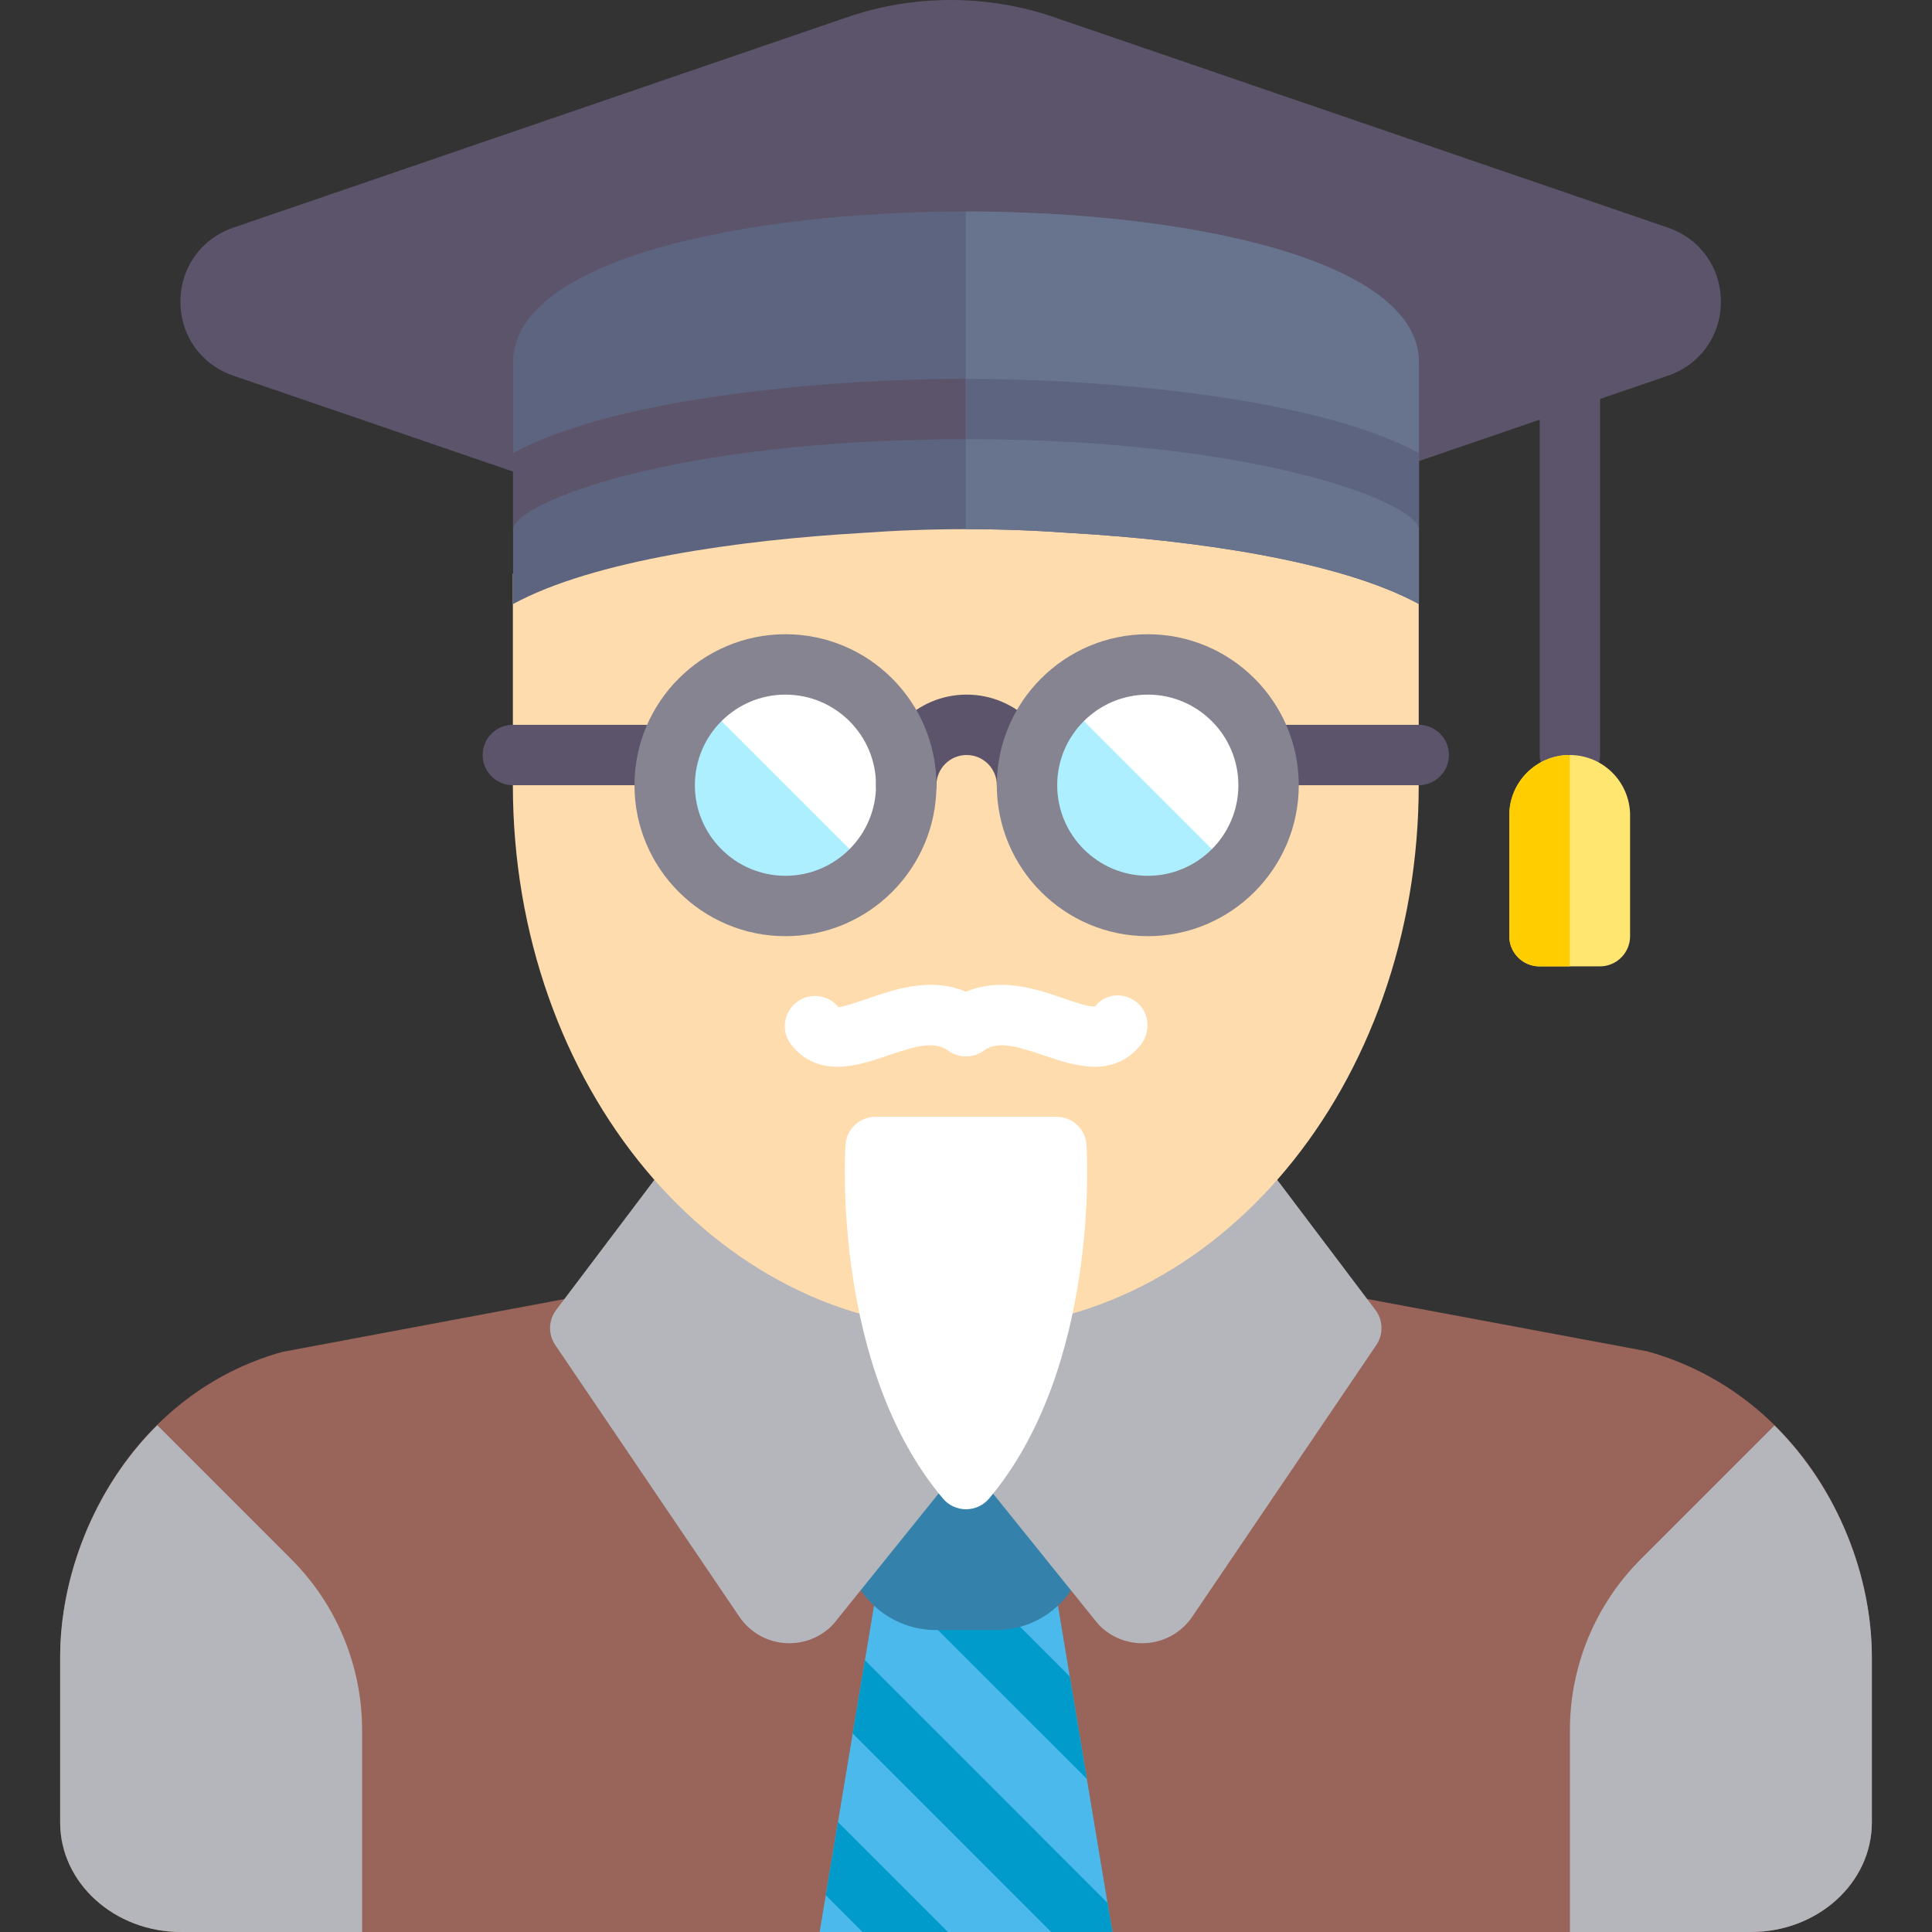 <?xml version="1.0"?>
 <!-- Generator: Adobe Illustrator 19.0.0, SVG Export Plug-In . SVG Version: 6.00 Build 0) --> <svg version="1.1" id="Layer_1" xmlns="http://www.w3.org/2000/svg" xmlns:xlink="http://www.w3.org/1999/xlink" x="0px" y="0px" viewBox="0 0 511.872 511.872" style="enable-background:new 0 0 511.872 511.872;" xml:space="preserve" width="511.872" height="511.872"><rect x="0" y="0" width="511.872" height="511.872" fill="#333333" stroke="none"/> <g> <g> <path style="fill:#996459;" d="M436.452,358.027l-75.047-14.023c-0.484-0.086-0.977-0.133-1.469-0.133h-208 c-0.492,0-0.984,0.047-1.469,0.133l-75.726,14.187c-38.609,10.813-58.805,48.844-58.805,80.828v43.836 c0,16,14.352,29.016,32,29.016h416c17.648,0,32-13.016,32-29.016v-43.836C495.936,407.035,475.741,369.004,436.452,358.027z"></path> </g> <g> <path style="fill:#4BB9EC;" d="M294.712,511.871l-14.885-89.312c-0.641-3.859-3.977-6.688-7.891-6.688h-32 c-3.914,0-7.25,2.828-7.891,6.688l-14.885,89.312L294.712,511.871L294.712,511.871z"></path> </g> <g> <path style="fill:#009BCA;" d="M239.936,415.871c-2.044,0-3.903,0.799-5.331,2.086l53.346,53.351l-4.525-27.151l-28.283-28.286 H239.936z"></path> </g> <g> <path style="fill:#3482AC;" d="M287.882,376.019c-0.008-4.414-3.586-7.984-8-7.984h-40c-3.031,0-5.797,1.711-7.156,4.422l-8,16 c-0.563,1.117-0.852,2.352-0.844,3.609l0.055,15.812c0,13.227,10.766,23.992,24,23.992h16c13.234,0,24-10.766,24-24.016 L287.882,376.019z"></path> </g> <g> <path style="fill:#B4B6BC;" d="M259.78,345.051l-71.945-40.164c-3.492-1.961-7.883-1.008-10.281,2.164l-30.195,40 c-2.063,2.734-2.164,6.477-0.242,9.305l48.773,71.992c2.688,3.961,6.961,6.492,11.719,6.945c0.516,0.047,1.031,0.07,1.539,0.07 c4.219,0,8.266-1.656,11.289-4.672c0.203-0.203,0.398-0.422,0.578-0.648l33.148-41.156c0.359-0.438,0.672-0.922,0.922-1.43 l7.945-15.836c0.563-1.109,0.852-2.344,0.852-3.586v-16C263.882,349.137,262.311,346.465,259.78,345.051z"></path> </g> <g> <path style="fill:#B4B6BC;" d="M251.983,345.051l71.945-40.164c3.492-1.961,7.883-1.008,10.281,2.164l30.195,40 c2.063,2.734,2.164,6.477,0.242,9.305l-48.773,71.992c-2.688,3.961-6.961,6.492-11.719,6.945c-0.516,0.047-1.031,0.07-1.539,0.07 c-4.219,0-8.266-1.656-11.289-4.672c-0.203-0.203-0.398-0.422-0.578-0.648l-33.147-41.156c-0.359-0.438-0.672-0.922-0.922-1.43 l-7.945-15.836c-0.563-1.109-0.852-2.344-0.852-3.586v-16C247.882,349.137,249.452,346.465,251.983,345.051z"></path> </g> <g> <path style="fill:#FFDCAD;" d="M367.882,152.035l-15.781-16c0,0-54.219-14.667-168.219,0l-48,16c0,11,0,17.55,0,56 c0,79.529,53.726,144,120,144s120-64.471,120-144c0-12.906,0-37.5,0-56C373.811,154.349,367.882,152.035,367.882,152.035z"></path> </g> <g> <circle style="fill:#AEEFFF;" cx="207.717" cy="208.035" r="32"></circle> </g> <g> <path style="fill:#FFFFFF;" d="M207.936,176.035c-8.78,0-16.726,3.547-22.507,9.273l45.234,45.234 c5.727-5.782,9.273-13.727,9.273-22.507C239.936,190.362,225.61,176.035,207.936,176.035z"></path> </g> <g> <circle style="fill:#AEEFFF;" cx="303.717" cy="208.035" r="32"></circle> </g> <g> <path style="fill:#FFFFFF;" d="M303.936,176.035c-8.78,0-16.726,3.547-22.507,9.273l45.234,45.234 c5.727-5.782,9.273-13.727,9.273-22.507C335.936,190.362,321.61,176.035,303.936,176.035z"></path> </g> <g> <g> <path style="fill:#5C546A;" d="M272.101,216.035c-4.422,0-8-3.578-8-8c0-4.414-3.586-8-8-8s-8,3.586-8,8c0,4.422-3.578,8-8,8 s-8-3.578-8-8c0-13.234,10.766-24,24-24c13.234,0,24,10.766,24,24C280.101,212.457,276.522,216.035,272.101,216.035z"></path> </g> </g> <g> <g> <path style="fill:#5C546A;" d="M176.101,208.035h-40.219c-4.422,0-8-3.578-8-8s3.578-8,8-8h40.219c4.422,0,8,3.578,8,8 S180.522,208.035,176.101,208.035z"></path> </g> </g> <g> <g> <path style="fill:#5C546A;" d="M375.882,208.035h-39.781c-4.422,0-8-3.578-8-8s3.578-8,8-8h39.781c4.422,0,8,3.578,8,8 S380.304,208.035,375.882,208.035z"></path> </g> </g> <g> <g> <path style="fill:#868491;" d="M208.101,248.035c-22.055,0-40-17.945-40-40s17.945-40,40-40s40,17.945,40,40 S230.155,248.035,208.101,248.035z M208.101,184.035c-13.234,0-24,10.766-24,24s10.766,24,24,24s24-10.766,24-24 C232.101,194.801,221.335,184.035,208.101,184.035z"></path> </g> </g> <g> <g> <path style="fill:#868491;" d="M304.101,248.035c-22.055,0-40-17.945-40-40s17.945-40,40-40s40,17.945,40,40 S326.155,248.035,304.101,248.035z M304.101,184.035c-13.234,0-24,10.766-24,24s10.766,24,24,24s24-10.766,24-24 C328.1,194.801,317.335,184.035,304.101,184.035z"></path> </g> </g> <g> <g> <path style="fill:#FFFFFF;" d="M221.827,282.629c-4.336,0-8.594-1.406-12.102-5.711c-2.781-3.43-2.266-8.469,1.164-11.258 c3.438-2.781,8.469-2.266,11.258,1.164c0.828,0.125,5.125-1.367,7.914-2.32c8.367-2.852,19.828-6.766,30.516,0.852 c3.602,2.563,4.438,7.555,1.875,11.156c-2.563,3.586-7.555,4.43-11.156,1.875c-3.727-2.664-8.562-1.297-16.078,1.266 C231.233,281.012,226.491,282.629,221.827,282.629z"></path> </g> </g> <g> <g> <path style="fill:#FFFFFF;" d="M290.046,282.629c-4.656,0-9.406-1.617-13.391-2.977c-7.523-2.555-12.359-3.93-16.078-1.266 c-3.594,2.57-8.594,1.719-11.156-1.875c-2.563-3.602-1.727-8.594,1.875-11.156c10.672-7.602,22.148-3.703,30.516-0.852 c2.789,0.953,6.992,2.461,8.328,2.102c2.781-3.422,7.609-3.836,11.047-1.055c3.43,2.781,3.742,7.93,0.961,11.359 C298.647,281.223,294.382,282.629,290.046,282.629z"></path> </g> </g> <g> <path style="fill:#FFFFFF;" d="M287.874,303.371c-0.266-4.219-3.758-7.5-7.984-7.5h-47.906c-4.227,0-7.719,3.281-7.984,7.5 c-0.148,2.391-3.359,59,25.82,93.656c1.516,1.805,3.758,2.844,6.117,2.844s4.602-1.039,6.117-2.844 C291.233,362.371,288.022,305.762,287.874,303.371z"></path> </g> <g> <g> <path style="fill:#5C546A;" d="M415.936,207.871c-4.422,0-8-3.578-8-8v-95.383c0-4.422,3.578-8,8-8s8,3.578,8,8v95.383 C423.936,204.293,420.358,207.871,415.936,207.871z"></path> </g> </g> <g> <path style="fill:#5C546A;" d="M441.936,60.324L279.21,4.535c-17.617-6.047-37.047-6.047-54.68,0L61.804,60.324 c-8.508,2.922-14,10.609-14,19.602s5.492,16.68,14,19.602l79.57,27.281c0.836,0.281,1.711,0.43,2.594,0.43c0.031,0,0.07,0,0.102,0 l223.969-2.797c0.844-0.008,1.688-0.156,2.492-0.43l71.406-24.484c8.508-2.922,14-10.609,14-19.602S450.444,63.246,441.936,60.324 z"></path> </g> <g> <g> <path style="fill:#5D647F;" d="M228.498,141.195c8.483-0.616,17.577-0.996,27.439-0.996c9.862,0,18.956,0.379,27.439,0.996 c32.577,1.882,71.284,7.267,92.561,18.84v-64c0-27.484-62.203-40-120-40s-120,12.516-120,40v64 C157.214,148.461,195.92,143.077,228.498,141.195z"></path> </g> <g> <path style="fill:#5C546A;" d="M255.936,100.363c-34.716,0-92.229,4.566-120,19.672v20.328c0-6.969,42.055-24,120-24 s120,17.031,120,24v-20.328C348.166,104.93,290.653,100.363,255.936,100.363z"></path> </g> <g> <path style="fill:#68748D;" d="M255.936,56.035c-0.018,0-0.037,0.001-0.055,0.001V140.2c0.019,0,0.036-0.001,0.055-0.001 c9.862,0,18.956,0.379,27.439,0.996c32.577,1.882,71.284,7.267,92.561,18.84v-64C375.936,68.551,313.733,56.035,255.936,56.035z"></path> </g> <g> <path style="fill:#5D647F;" d="M255.882,100.364v16c0.019,0,0.036-0.001,0.055-0.001c77.945,0,120,17.031,120,24v-20.328 c-27.771-15.105-85.284-19.672-120-19.672C255.919,100.363,255.899,100.364,255.882,100.364z"></path> </g> </g> <g> <path style="fill:#FFE671;" d="M423.882,256.035h-16c-4.418,0-8-3.582-8-8v-32c0-8.837,7.163-16,16-16l0,0c8.837,0,16,7.163,16,16 v32C431.882,252.453,428.3,256.035,423.882,256.035z"></path> </g> <g> <path style="fill:#FFCD00;" d="M399.882,216.035v32c0,4.418,3.582,8,8,8h8v-56C407.045,200.035,399.882,207.198,399.882,216.035z"></path> </g> <g> <path style="fill:#B4B6BC;" d="M95.938,458.382c0-16.974-6.743-33.252-18.745-45.255L41.667,377.6 c-16.948,16.802-25.73,40.394-25.73,61.419v43.836c0,16,14.352,29.016,32,29.016h48.002v-53.489H95.938z"></path> </g> <g> <path style="fill:#B4B6BC;" d="M470.136,377.676l-35.451,35.452c-12.003,12.002-18.746,28.281-18.746,45.255v53.489h47.998 c17.648,0,32-13.016,32-29.016V439.02C495.936,418.045,487.194,394.516,470.136,377.676z"></path> </g> <g> <polygon style="fill:#009BCA;" points="229.159,439.882 225.926,459.275 278.517,511.871 294.712,511.871 293.427,504.156 "></polygon> </g> <g> <polygon style="fill:#009BCA;" points="218.784,502.132 228.522,511.871 251.147,511.871 222.016,482.739 "></polygon> </g> </g> <g> </g> <g> </g> <g> </g> <g> </g> <g> </g> <g> </g> <g> </g> <g> </g> <g> </g> <g> </g> <g> </g> <g> </g> <g> </g> <g> </g> <g> </g> </svg> 